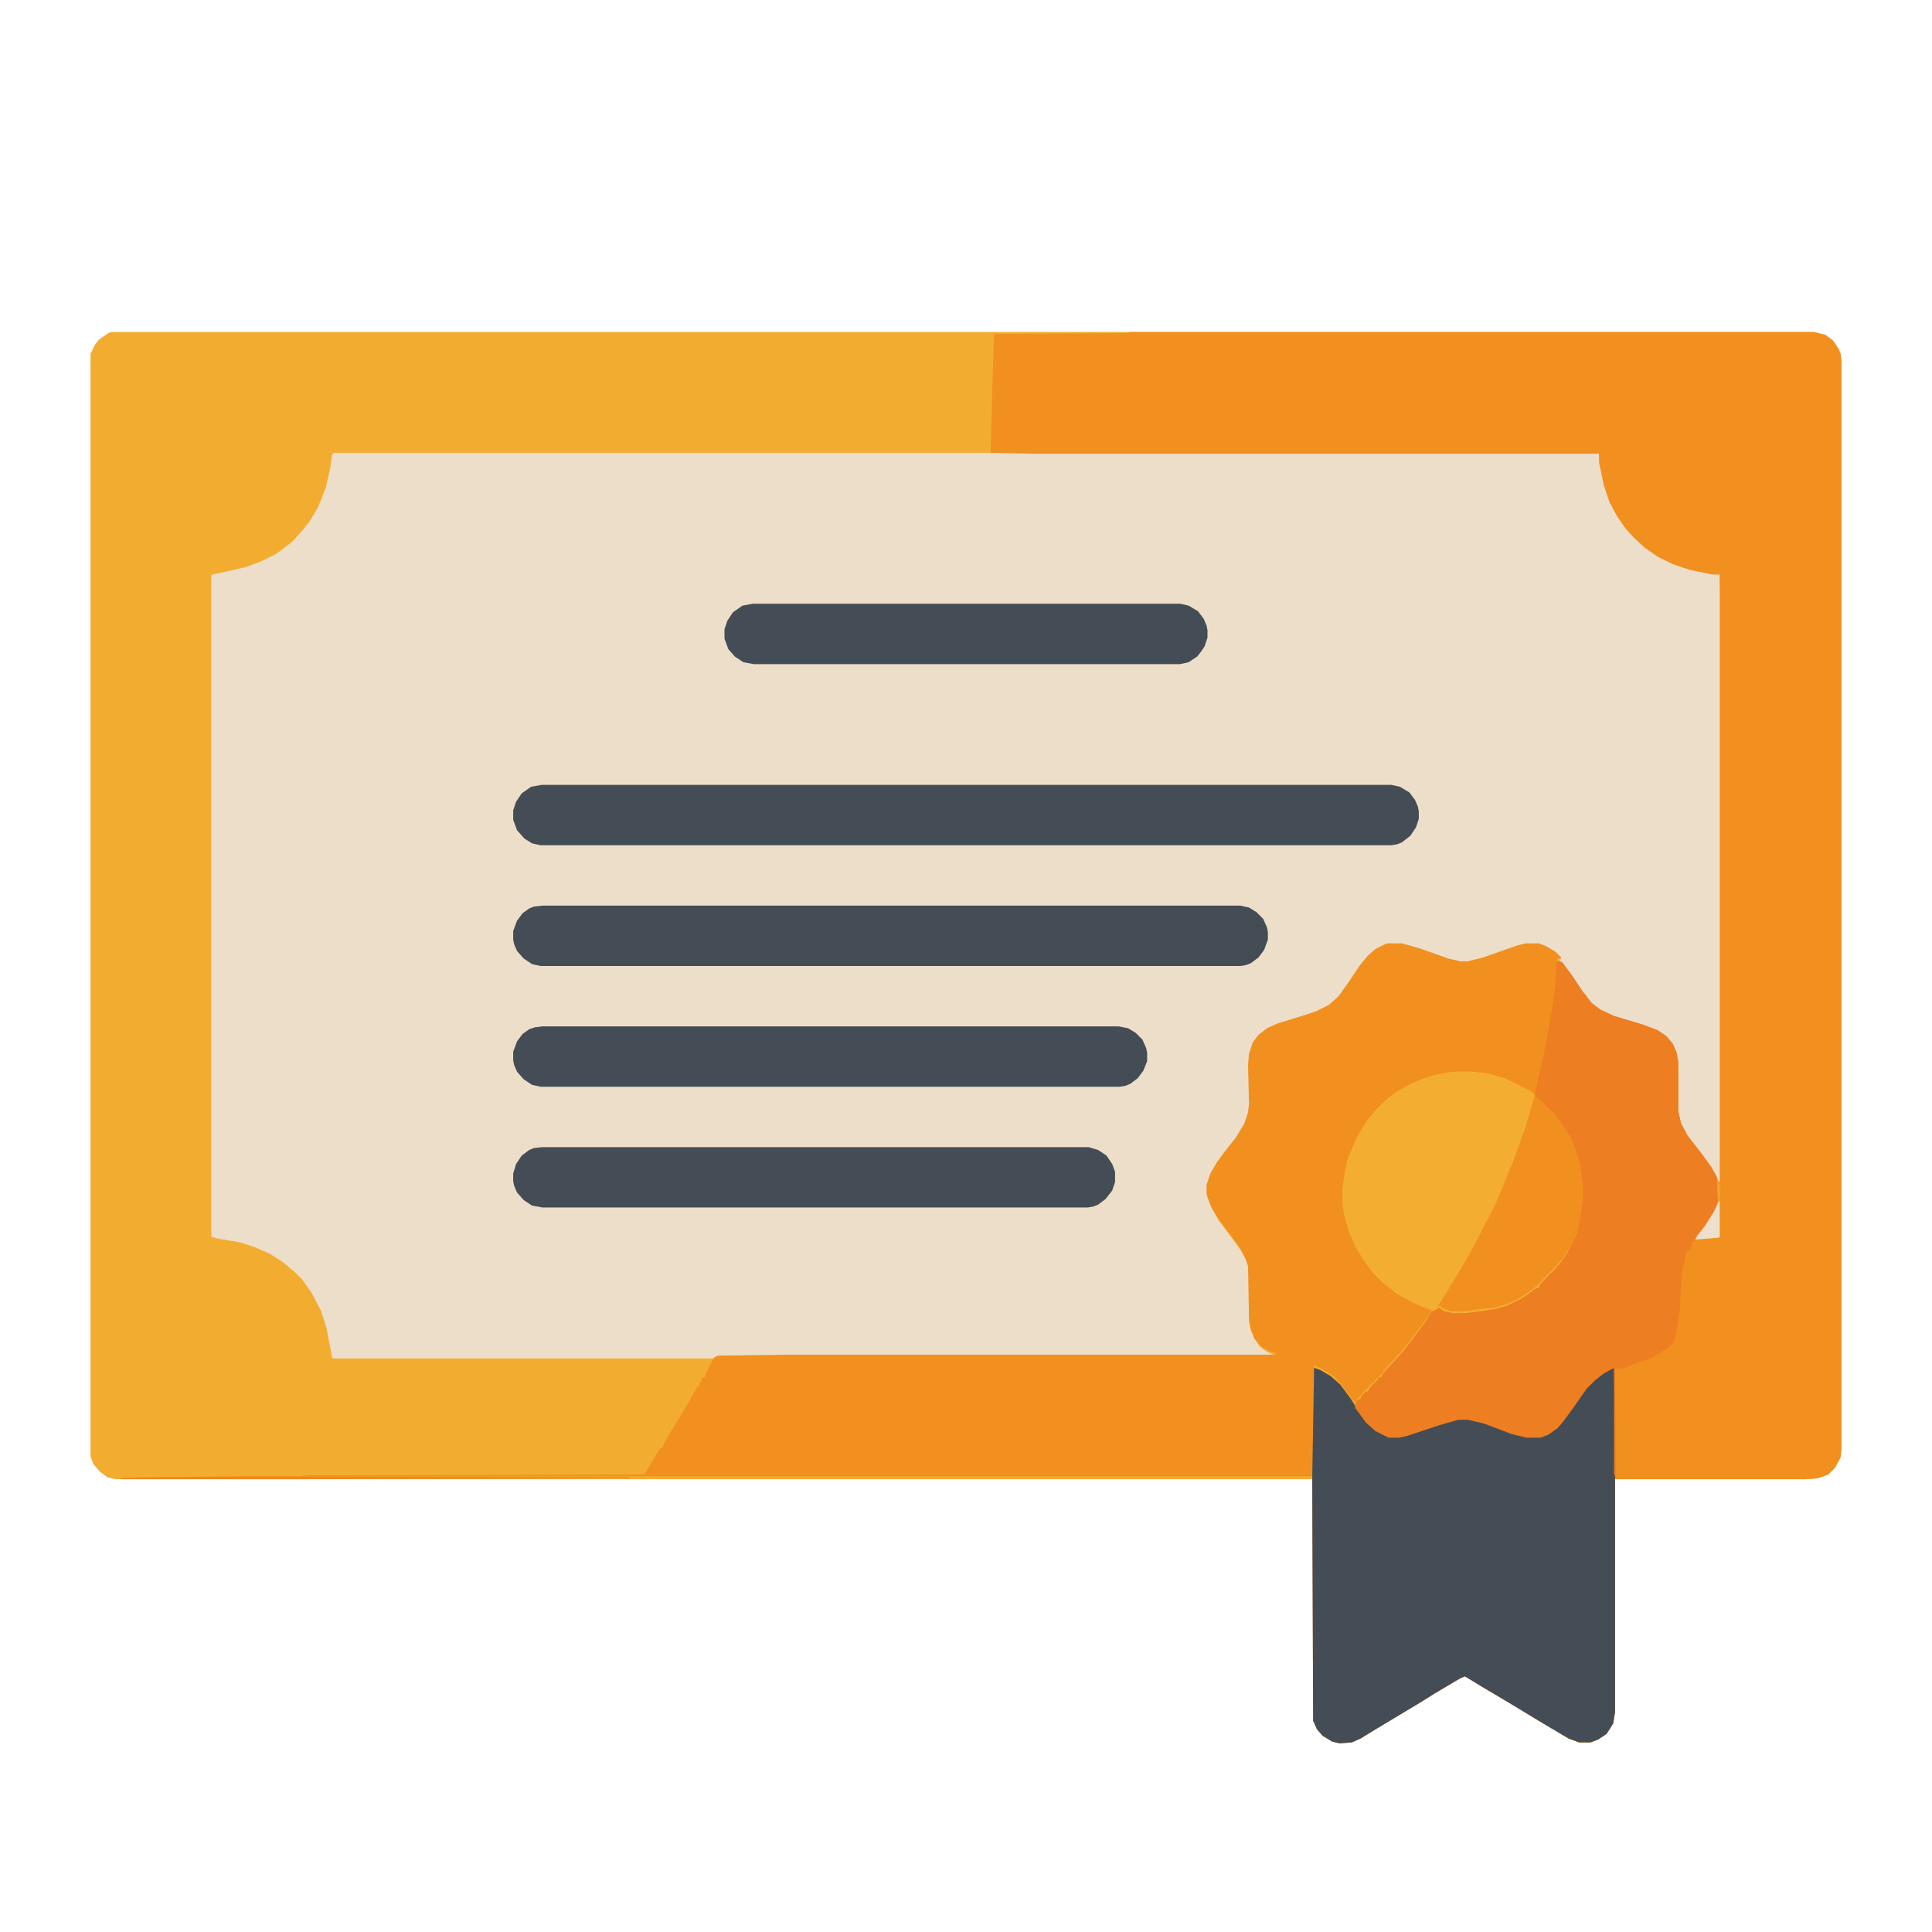 <?xml version="1.0" encoding="UTF-8"?>
<svg version="1.1" viewBox="0 0 2048 2048" width="1280" height="1280" xmlns="http://www.w3.org/2000/svg">
<path transform="translate(118,352)" d="m0 0h1805l12 3 8 6 6 9 2 5 1 7v1153l-1 10-6 11-7 7-11 4-13 1h-202v247l-2 12-7 11-9 6-8 3h-12l-11-4-32-19-28-17-32-19-18-11-5 2-27 16-16 10-45 27-18 11-9 4-13 1-8-2-10-6-6-7-4-9v-256h-1269l-9-2-8-6-7-8-3-8v-1169l5-10 4-5 10-7z" fill="#EDDECA"/>
<path transform="translate(118,352)" d="m0 0h1805l12 3 8 6 6 9 2 5 1 7v1153l-1 10-6 11-7 7-11 4-13 1h-202v247l-2 12-7 11-9 6-8 3h-12l-11-4-32-19-28-17-32-19-18-11-5 2-27 16-16 10-45 27-18 11-9 4-13 1-8-2-10-6-6-7-4-9v-256h-1269l-9-2-8-6-7-8-3-8v-1169l5-10 4-5 10-7zm236 128-2 2-2 15-5 21-8 20-9 15-9 11-9 10-17 13-16 8-16 6-26 6-10 2-1 1v701l7 2 24 4 15 5 16 7 14 9 13 11 7 7 10 14 10 19 6 18 6 32 1 1h965l34-1v-2l-9-4-8-6-6-9-3-9-1-6-1-58-3-9-6-11-8-11-15-20-8-14-4-11v-10l4-12 7-12 8-11 12-15 9-15 4-12 1-9-1-41 1-12 4-12 6-8 10-7 12-5 36-11 16-8 11-10 12-17 10-15 9-11 10-8 10-4h15l18 5 31 11 13 3h8l16-4 37-13 8-2h14l8 3 10 6 8 9 19 28 10 13 10 8 15 7 30 9 16 6 9 6 6 7 4 9 2 10v53l3 13 7 13 14 18 11 15 6 11 3 8 2-4v-601l-1-42-5-1-14-2-20-5-15-6-14-7-12-9-10-9-9-10-9-13-8-15-6-18-5-24-1-9-3-1z" fill="#F2AD31"/>
<path transform="translate(1197,352)" d="m0 0h726l12 3 8 6 6 9 2 5 1 7v1153l-1 10-6 11-7 7-11 4-13 1h-202v247l-2 12-7 11-9 6-8 3h-12l-11-4-32-19-28-17-32-19-18-11-5 2-27 16-16 10-45 27-18 11-9 4-13 1-8-2-10-6-6-7-4-9-1-257 2-117 6 2 12 7 10 9 11 15 4 6 4-6h2l2-4 4-4h2l2-4 8-8 2-3h2l2-4 12-13 9-10 11-14 14-19 6-10 9-4v2l4 2 9 2h14l23-3 11-2 10-3 16-8 14-10 3-1 2-4 14-14 7-8 8-12 8-16 3-8 5-30v-16l-3-23-5-16-6-14-5-8-10-14-15-15-5-3-2-5 2-8 8-36 9-50 3-23 1-21 1-2 5 1 11 15 10 15 10 13 9 7 15 7 30 9 16 6 9 6 7 8 4 9 2 10v53l3 13 7 13 14 18 11 15 6 11 2 5 1-1v-643h-8l-24-5-18-6-16-8-13-9-12-11-9-10-9-13-8-15-6-18-5-24v-9h-598l-47-1 3-106 1-20 143-1z" fill="#F1901E"/>
<path transform="translate(1471 1e3)" d="m0 0h15l18 5 31 11 13 3h8l16-4 37-13 8-2h14l8 3 10 6 6 6-1 2-3-1v10l-2 20-4 27-8 44-7 31-2 9 1 4 5 2 17 17 9 13 8 14 6 16 3 15 2 16v16l-5 30-6 15-5 9-8 12-16 17-12 12-10 7-10 6-9 4-13 4-18 2-13 2h-16l-8-3-4-3-5 3h-3l-2 6-15 20-11 14-12 14-7 7-7 9-18 18-4 5-3 2-2 5-5-5-9-13-9-10-13-8-8-4v51l-1 66-1 1h-1070v-1l362-1 9-15 7-11 1-2h2l2-5 11-19 13-21 5-9 6-11h2l1-4 3-6h2l1-4 9-17 4-2 73-1h518v-2l-5-1-9-5-8-9-4-9-2-10-1-58-3-9-6-11-8-11-15-20-8-14-4-11v-10l4-12 7-12 8-11 12-15 9-15 4-12 1-9-1-41 1-12 4-12 6-8 9-7 11-5 29-9 12-4 14-7 10-9 12-17 10-15 9-11 8-7 10-5z" fill="#F1901E"/>
<path transform="translate(1393,1450)" d="m0 0 6 2 12 7 10 9 11 15 10 16 11 13 10 7 9 4h11l19-5 36-12 8-2h10l17 4 18 7 21 7 6 1h15l9-4 11-8 10-13 11-16 9-12 11-11 14-9h3l1 113v252l-2 12-7 11-9 6-8 3h-12l-11-4-32-19-28-17-32-19-18-11-5 2-27 16-16 10-45 27-18 11-9 4-13 1-8-2-10-6-6-7-4-9-1-257z" fill="#444D55"/>
<path transform="translate(1651,1019)" d="m0 0 5 1 11 15 10 15 10 13 9 7 15 7 30 9 16 6 9 6 7 8 4 9 2 10v53l3 13 7 13 14 18 11 15 6 11 1 6v23l-7 14-10 14-7 8v3h-3l-1 5-3 5h-2l-2 10-3 11-1 15-1 22-2 18-3 16-3 7-13 9-11 6-15 5-8 4-8 2h-5l-1-2 1 117-2-3v-113l-11 6-9 7-9 9-14 20-11 15-6 7-10 7-8 3h-15l-16-4-13-5-16-6-17-4h-10l-21 6-33 11-9 2h-11l-14-7-10-9-11-15-1-3 3-6 3-1 2-4 4-4h2l2-4 8-8 2-3h2l2-4 12-13 9-10 11-14 14-19 6-10 9-4v2l4 2 9 2h14l23-3 11-2 10-3 16-8 14-10 3-1 2-4 14-14 7-8 8-12 8-16 3-8 5-30v-16l-3-23-5-16-6-14-5-8-10-14-15-15-5-3-2-5 2-8 8-36 9-50 3-23 1-21z" fill="#ED7E21"/>
<path transform="translate(574,832)" d="m0 0h901l9 2 10 6 6 8 3 7 1 5v8l-3 9-6 9-9 7-5 2-6 1h-902l-9-2-8-5-8-9-4-11v-10l3-9 6-9 10-7z" fill="#444D55"/>
<path transform="translate(575,960)" d="m0 0h740l9 2 8 5 7 7 4 9 1 5v8l-4 11-6 8-8 6-5 2-6 1h-742l-9-2-9-6-7-8-3-7-1-5v-9l4-11 6-8 7-5 5-2z" fill="#444D55"/>
<path transform="translate(575,1088)" d="m0 0h611l10 2 8 5 7 7 4 9 1 5v9l-4 10-6 8-8 6-5 2-6 1h-614l-9-2-9-6-7-8-3-7-1-5v-9l4-11 6-8 7-5 6-2z" fill="#444D55"/>
<path transform="translate(575,1216)" d="m0 0h579l10 3 9 6 6 9 3 8v11l-3 9-7 9-8 6-5 2-6 1h-578l-11-2-9-6-7-8-3-7-1-5v-8l3-10 6-9 8-6 5-2z" fill="#444D55"/>
<path transform="translate(1542,1136)" d="m0 0h19l17 2 17 5 11 5 17 9 4 4-3 10-7 24-13 36-13 32-8 18-9 17-8 16-12 22-8 13-12 20-7 11-6 9-6-1-17-7-18-10-14-11-11-11-10-14-8-13-7-16-5-17-2-13v-16l2-14 3-16 10-24 11-18 9-11 12-12 11-8 14-8 12-5 12-4 14-3z" fill="#F3AE32"/>
<path transform="translate(798,640)" d="m0 0h453l9 2 10 6 6 8 3 7 1 5v8l-3 9-4 6-4 5-9 6-9 2h-452l-11-2-9-6-7-8-4-11v-10l3-9 6-9 10-7z" fill="#444D55"/>
<path transform="translate(250,1565)" d="m0 0h64l353 1v1l-346 1h-193v-1l22-1z" fill="#EF871F"/>
<path transform="translate(1822,1273)" d="m0 0h1v38l-1 1-25 2 2-4 8-10 10-16z" fill="#EDDFCB"/>
<path transform="translate(1820,1250)" d="m0 0 2 3 2 6-1 14-2 1z" fill="#F2A129"/>
</svg>
